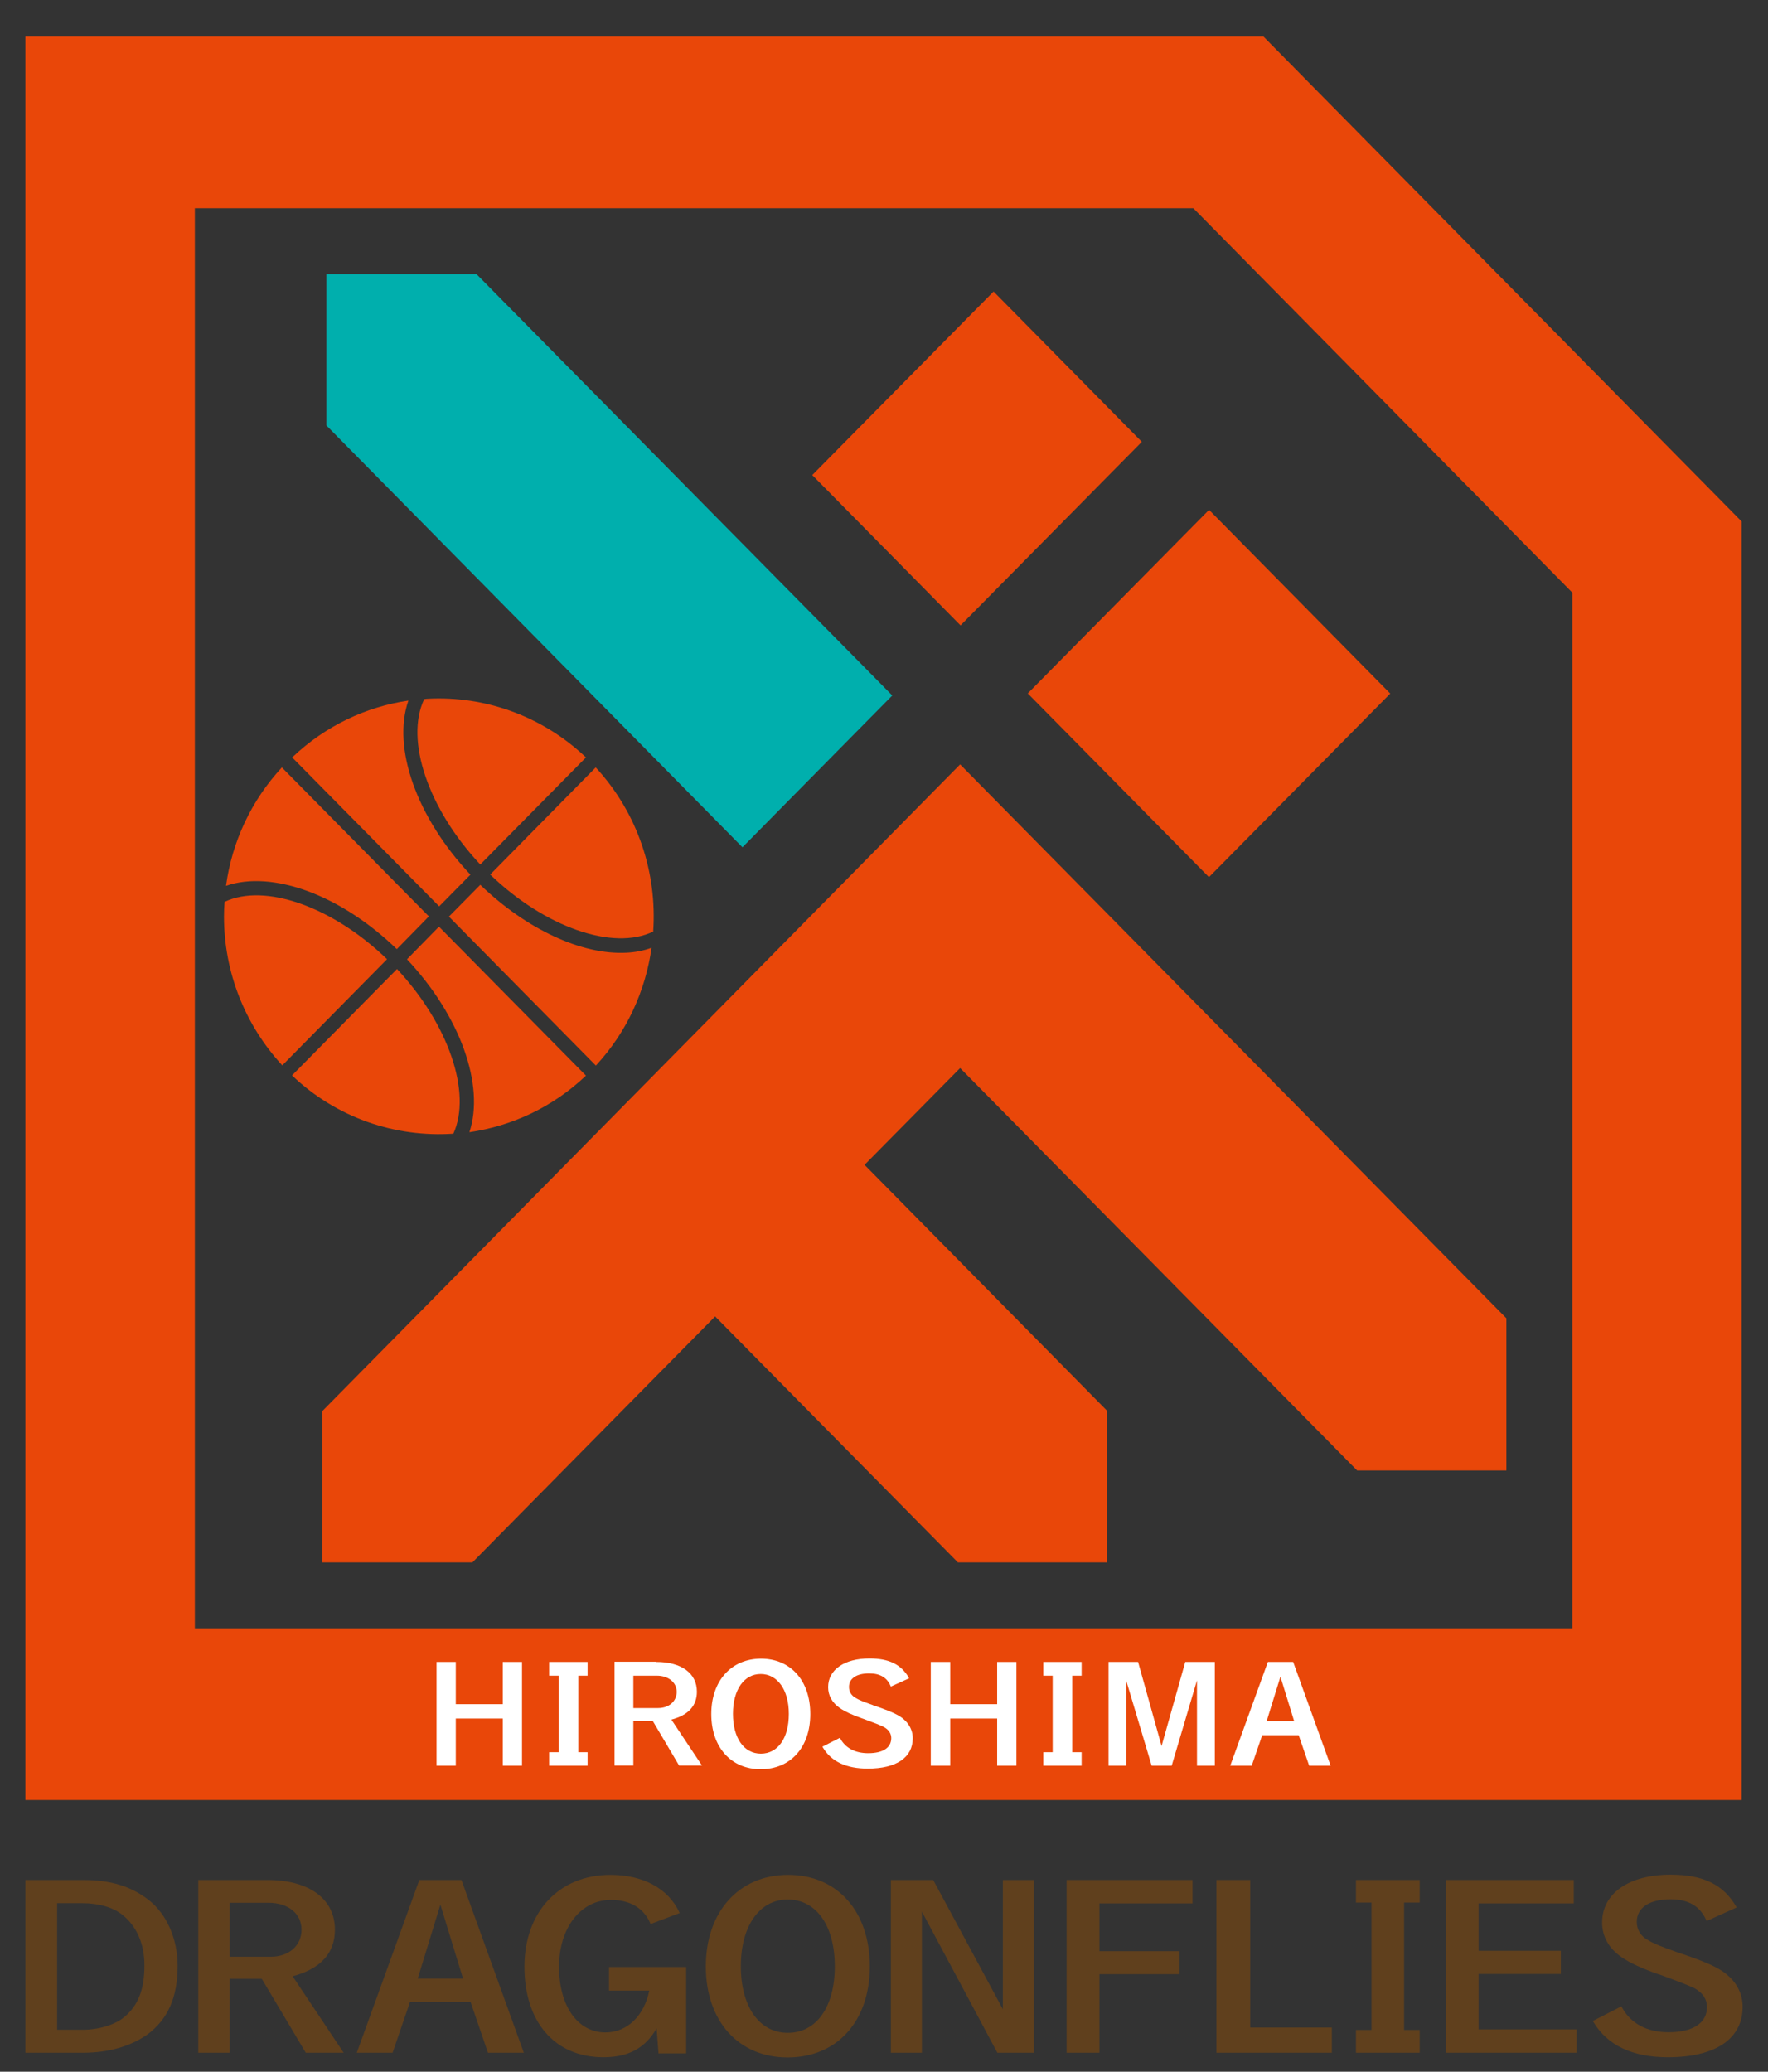 <svg width="35" height="41" viewBox="0 0 35 41" fill="none" xmlns="http://www.w3.org/2000/svg">
<rect x="0" y="0" width="35" height="41" fill="#333333" stroke="none"/>
<path d="M26.843 37.653H27.151V40.174H26.843V40.625H27.151H27.796H28.105V40.174H27.796V37.653H28.105V37.206H26.843V37.653Z" fill="#60401D"/>
<path d="M2.951 37.608C2.602 37.332 2.193 37.206 1.644 37.206H0.502V40.625H1.648C2.137 40.625 2.578 40.503 2.923 40.26C3.328 39.955 3.516 39.525 3.516 38.903C3.516 38.376 3.304 37.888 2.951 37.608ZM2.47 39.91C2.29 40.069 1.957 40.17 1.64 40.17H1.131V37.665H1.632C1.949 37.665 2.233 37.746 2.414 37.888C2.706 38.116 2.859 38.469 2.859 38.899C2.859 39.366 2.738 39.683 2.47 39.91Z" fill="#60401D"/>
<path d="M6.63 38.189C6.63 37.58 6.121 37.206 5.292 37.206H3.925V40.625H4.546V39.163H5.183L6.053 40.625H6.803L5.793 39.111C6.346 38.964 6.63 38.656 6.63 38.189ZM4.546 38.725V37.657H5.32C5.704 37.657 5.969 37.872 5.969 38.189C5.969 38.505 5.72 38.725 5.356 38.725H4.546Z" fill="#60401D"/>
<path d="M8.301 37.206L7.063 40.625H7.772L8.117 39.618H9.315L9.66 40.625H10.37L9.135 37.206H8.301ZM8.269 39.159L8.718 37.694L9.167 39.159H8.265H8.269Z" fill="#60401D"/>
<path d="M12.057 38.928V39.395H12.854C12.75 39.898 12.414 40.223 11.985 40.223C11.436 40.223 11.067 39.699 11.067 38.924C11.067 38.148 11.5 37.6 12.093 37.6C12.474 37.6 12.746 37.763 12.875 38.067V38.079L13.456 37.86L13.448 37.844C13.227 37.373 12.73 37.105 12.085 37.105C11.067 37.105 10.382 37.836 10.382 38.924C10.382 40.012 10.979 40.714 11.945 40.714C12.442 40.714 12.774 40.532 12.999 40.142L13.035 40.621V40.637H13.584V38.928H12.053H12.057Z" fill="#60401D"/>
<path d="M15.604 37.105C14.63 37.105 13.973 37.832 13.973 38.916C13.973 40 14.622 40.718 15.592 40.718C16.562 40.718 17.219 40.012 17.219 38.916C17.219 37.82 16.57 37.105 15.604 37.105ZM15.592 37.592C16.161 37.592 16.526 38.112 16.526 38.916C16.526 39.72 16.161 40.231 15.596 40.231C15.031 40.231 14.666 39.712 14.666 38.912C14.666 38.112 15.039 37.592 15.592 37.592Z" fill="#60401D"/>
<path d="M19.853 39.764L18.474 37.206H17.636V40.625H18.25V37.832L19.744 40.625H20.466V37.206H19.853V39.764Z" fill="#60401D"/>
<path d="M21.115 40.625H21.765V39.07H23.352V38.615H21.765V37.669H23.608V37.206H21.115V40.625Z" fill="#60401D"/>
<path d="M24.75 37.206H24.081V40.625H26.366V40.126H24.75V37.206Z" fill="#60401D"/>
<path d="M29.271 39.066H30.899V38.607H29.271V37.669H31.155V37.206H28.626V40.625H31.211V40.162H29.271V39.066Z" fill="#60401D"/>
<path d="M34.021 38.964C33.869 38.875 33.584 38.761 33.215 38.64L33.167 38.623C32.871 38.518 32.738 38.465 32.618 38.392C32.482 38.319 32.402 38.189 32.402 38.035C32.402 37.755 32.65 37.588 33.071 37.588C33.424 37.588 33.652 37.722 33.776 37.998L33.785 38.018L34.378 37.75L34.366 37.726C34.113 37.296 33.716 37.101 33.071 37.101C32.249 37.101 31.716 37.47 31.716 38.047C31.716 38.323 31.849 38.562 32.101 38.733C32.265 38.847 32.502 38.956 32.827 39.07L32.867 39.082C33.276 39.232 33.46 39.306 33.548 39.35C33.708 39.439 33.792 39.565 33.792 39.72C33.792 40.036 33.516 40.219 33.031 40.219C32.602 40.219 32.285 40.048 32.109 39.728L32.097 39.707L31.532 39.996L31.544 40.016C31.821 40.479 32.318 40.714 33.019 40.714C33.961 40.714 34.498 40.349 34.498 39.715C34.498 39.403 34.326 39.135 34.013 38.96L34.021 38.964Z" fill="#60401D"/>
<path d="M17.664 13.764L9.432 5.424H6.462V8.42L14.698 16.768L17.664 13.764Z" fill="#00AFAD"/>
<path d="M19.007 15.128L6.378 27.929V30.921H9.352L14.157 26.053L18.963 30.921H21.913V27.917L17.115 23.053L19.007 21.137L26.867 29.102H29.821V26.09L19.007 15.128Z" fill="#E94709"/>
<path d="M23.935 10.09L20.346 13.723L23.933 17.359L27.522 13.726L23.935 10.09Z" fill="#E94709"/>
<path d="M19.669 5.769L16.08 9.402L19.015 12.377L22.604 8.744L19.669 5.769Z" fill="#E94709"/>
<path d="M34.482 35.623H0.502V0.722H25.011L34.478 10.32V35.623H34.482ZM3.857 32.225H31.127V11.729L23.624 4.121H3.857V32.225Z" fill="#E94709"/>
<path d="M9.023 32.891V33.727H9.953V32.891H10.334V34.945H9.953V34.011H9.023V34.945H8.642V32.891H9.023Z" fill="white"/>
<path d="M11.632 33.163V32.891H11.448H11.059H10.871V33.163H11.059V34.677H10.871V34.945H11.059H11.448H11.632V34.677H11.448V33.163H11.632Z" fill="white"/>
<path d="M12.991 32.891C13.488 32.891 13.796 33.114 13.796 33.48C13.796 33.76 13.624 33.946 13.291 34.032L13.897 34.941H13.444L12.923 34.06H12.538V34.941H12.165V32.887H12.987L12.991 32.891ZM12.542 33.804H13.027C13.243 33.804 13.396 33.67 13.396 33.484C13.396 33.297 13.235 33.163 13.003 33.163H12.538V33.804H12.542Z" fill="white"/>
<path d="M15.067 32.826C14.478 32.826 14.081 33.264 14.081 33.922C14.081 34.58 14.474 35.014 15.059 35.014C15.644 35.014 16.041 34.588 16.041 33.922C16.041 33.256 15.648 32.826 15.063 32.826H15.067ZM15.616 33.922C15.616 34.397 15.4 34.706 15.063 34.706C14.727 34.706 14.51 34.397 14.51 33.918C14.51 33.439 14.731 33.13 15.059 33.13C15.388 33.13 15.616 33.439 15.616 33.918V33.922Z" fill="white"/>
<path d="M17.777 33.946C17.684 33.893 17.512 33.824 17.292 33.751L17.264 33.739C17.091 33.678 17.007 33.646 16.935 33.601C16.855 33.556 16.807 33.479 16.807 33.386C16.807 33.219 16.955 33.118 17.207 33.118C17.42 33.118 17.556 33.199 17.628 33.361L17.636 33.378L17.997 33.215L17.989 33.199C17.837 32.939 17.596 32.822 17.212 32.822C16.715 32.822 16.394 33.045 16.394 33.39C16.394 33.556 16.474 33.699 16.626 33.804C16.727 33.873 16.867 33.938 17.063 34.007L17.087 34.015C17.332 34.105 17.444 34.149 17.496 34.178C17.592 34.23 17.644 34.307 17.644 34.397C17.644 34.588 17.48 34.697 17.187 34.697C16.931 34.697 16.738 34.596 16.634 34.405L16.626 34.393L16.298 34.559L16.282 34.567L16.29 34.584C16.458 34.864 16.755 35.002 17.179 35.002C17.744 35.002 18.069 34.783 18.069 34.401C18.069 34.214 17.965 34.052 17.777 33.946Z" fill="white"/>
<path d="M18.811 32.891V33.727H19.74V32.891H20.121V34.945H19.74V34.011H18.811V34.945H18.426V32.891H18.811Z" fill="white"/>
<path d="M21.412 33.163V32.891H21.227H20.839H20.654V33.163H20.839V34.677H20.654V34.945H20.839H21.227H21.412V34.677H21.227V33.163H21.412Z" fill="white"/>
<path d="M22.53 32.891L22.995 34.555L23.464 32.891H24.049V34.945H23.696V33.256L23.195 34.945H22.799L22.294 33.256V34.945H21.945V32.891H22.53Z" fill="white"/>
<path d="M25.6 32.891L26.342 34.945H25.917L25.709 34.34H24.987L24.779 34.945H24.354L25.099 32.891H25.6ZM25.079 34.064H25.62L25.348 33.183L25.075 34.064H25.079Z" fill="white"/>
<path d="M9.292 22.407C10.129 22.285 10.939 21.916 11.6 21.287L8.69 18.339L8.057 18.985C9.115 20.109 9.6 21.482 9.292 22.407Z" fill="#E94709"/>
<path d="M7.857 18.782L8.49 18.136L5.58 15.188C4.975 15.842 4.594 16.654 4.474 17.531C5.388 17.215 6.746 17.71 7.853 18.782H7.857Z" fill="#E94709"/>
<path d="M12.398 18.855C11.528 18.899 10.434 18.404 9.508 17.511L8.887 18.14L11.796 21.088C12.414 20.422 12.778 19.606 12.899 18.757C12.742 18.814 12.574 18.847 12.398 18.855Z" fill="#E94709"/>
<path d="M9.311 17.308C8.245 16.175 7.76 14.795 8.085 13.865C7.247 13.987 6.442 14.364 5.784 14.99L8.694 17.937L9.315 17.308H9.311Z" fill="#E94709"/>
<path d="M7.857 19.18L5.781 21.283C6.67 22.131 7.837 22.513 8.975 22.436C9.344 21.628 8.879 20.264 7.857 19.175V19.18Z" fill="#E94709"/>
<path d="M7.66 18.981C6.586 17.945 5.243 17.47 4.446 17.848C4.438 17.945 4.434 18.039 4.434 18.136C4.434 19.241 4.847 20.28 5.588 21.084L7.664 18.981H7.66Z" fill="#E94709"/>
<path d="M9.508 17.109L11.6 14.99C10.726 14.161 9.592 13.772 8.478 13.828C8.45 13.828 8.426 13.832 8.398 13.836C8.013 14.645 8.478 16.013 9.508 17.109Z" fill="#E94709"/>
<path d="M9.704 17.308C10.787 18.351 12.137 18.822 12.931 18.436C13.011 17.279 12.63 16.094 11.793 15.188L9.704 17.308Z" fill="#E94709"/>
</svg>
